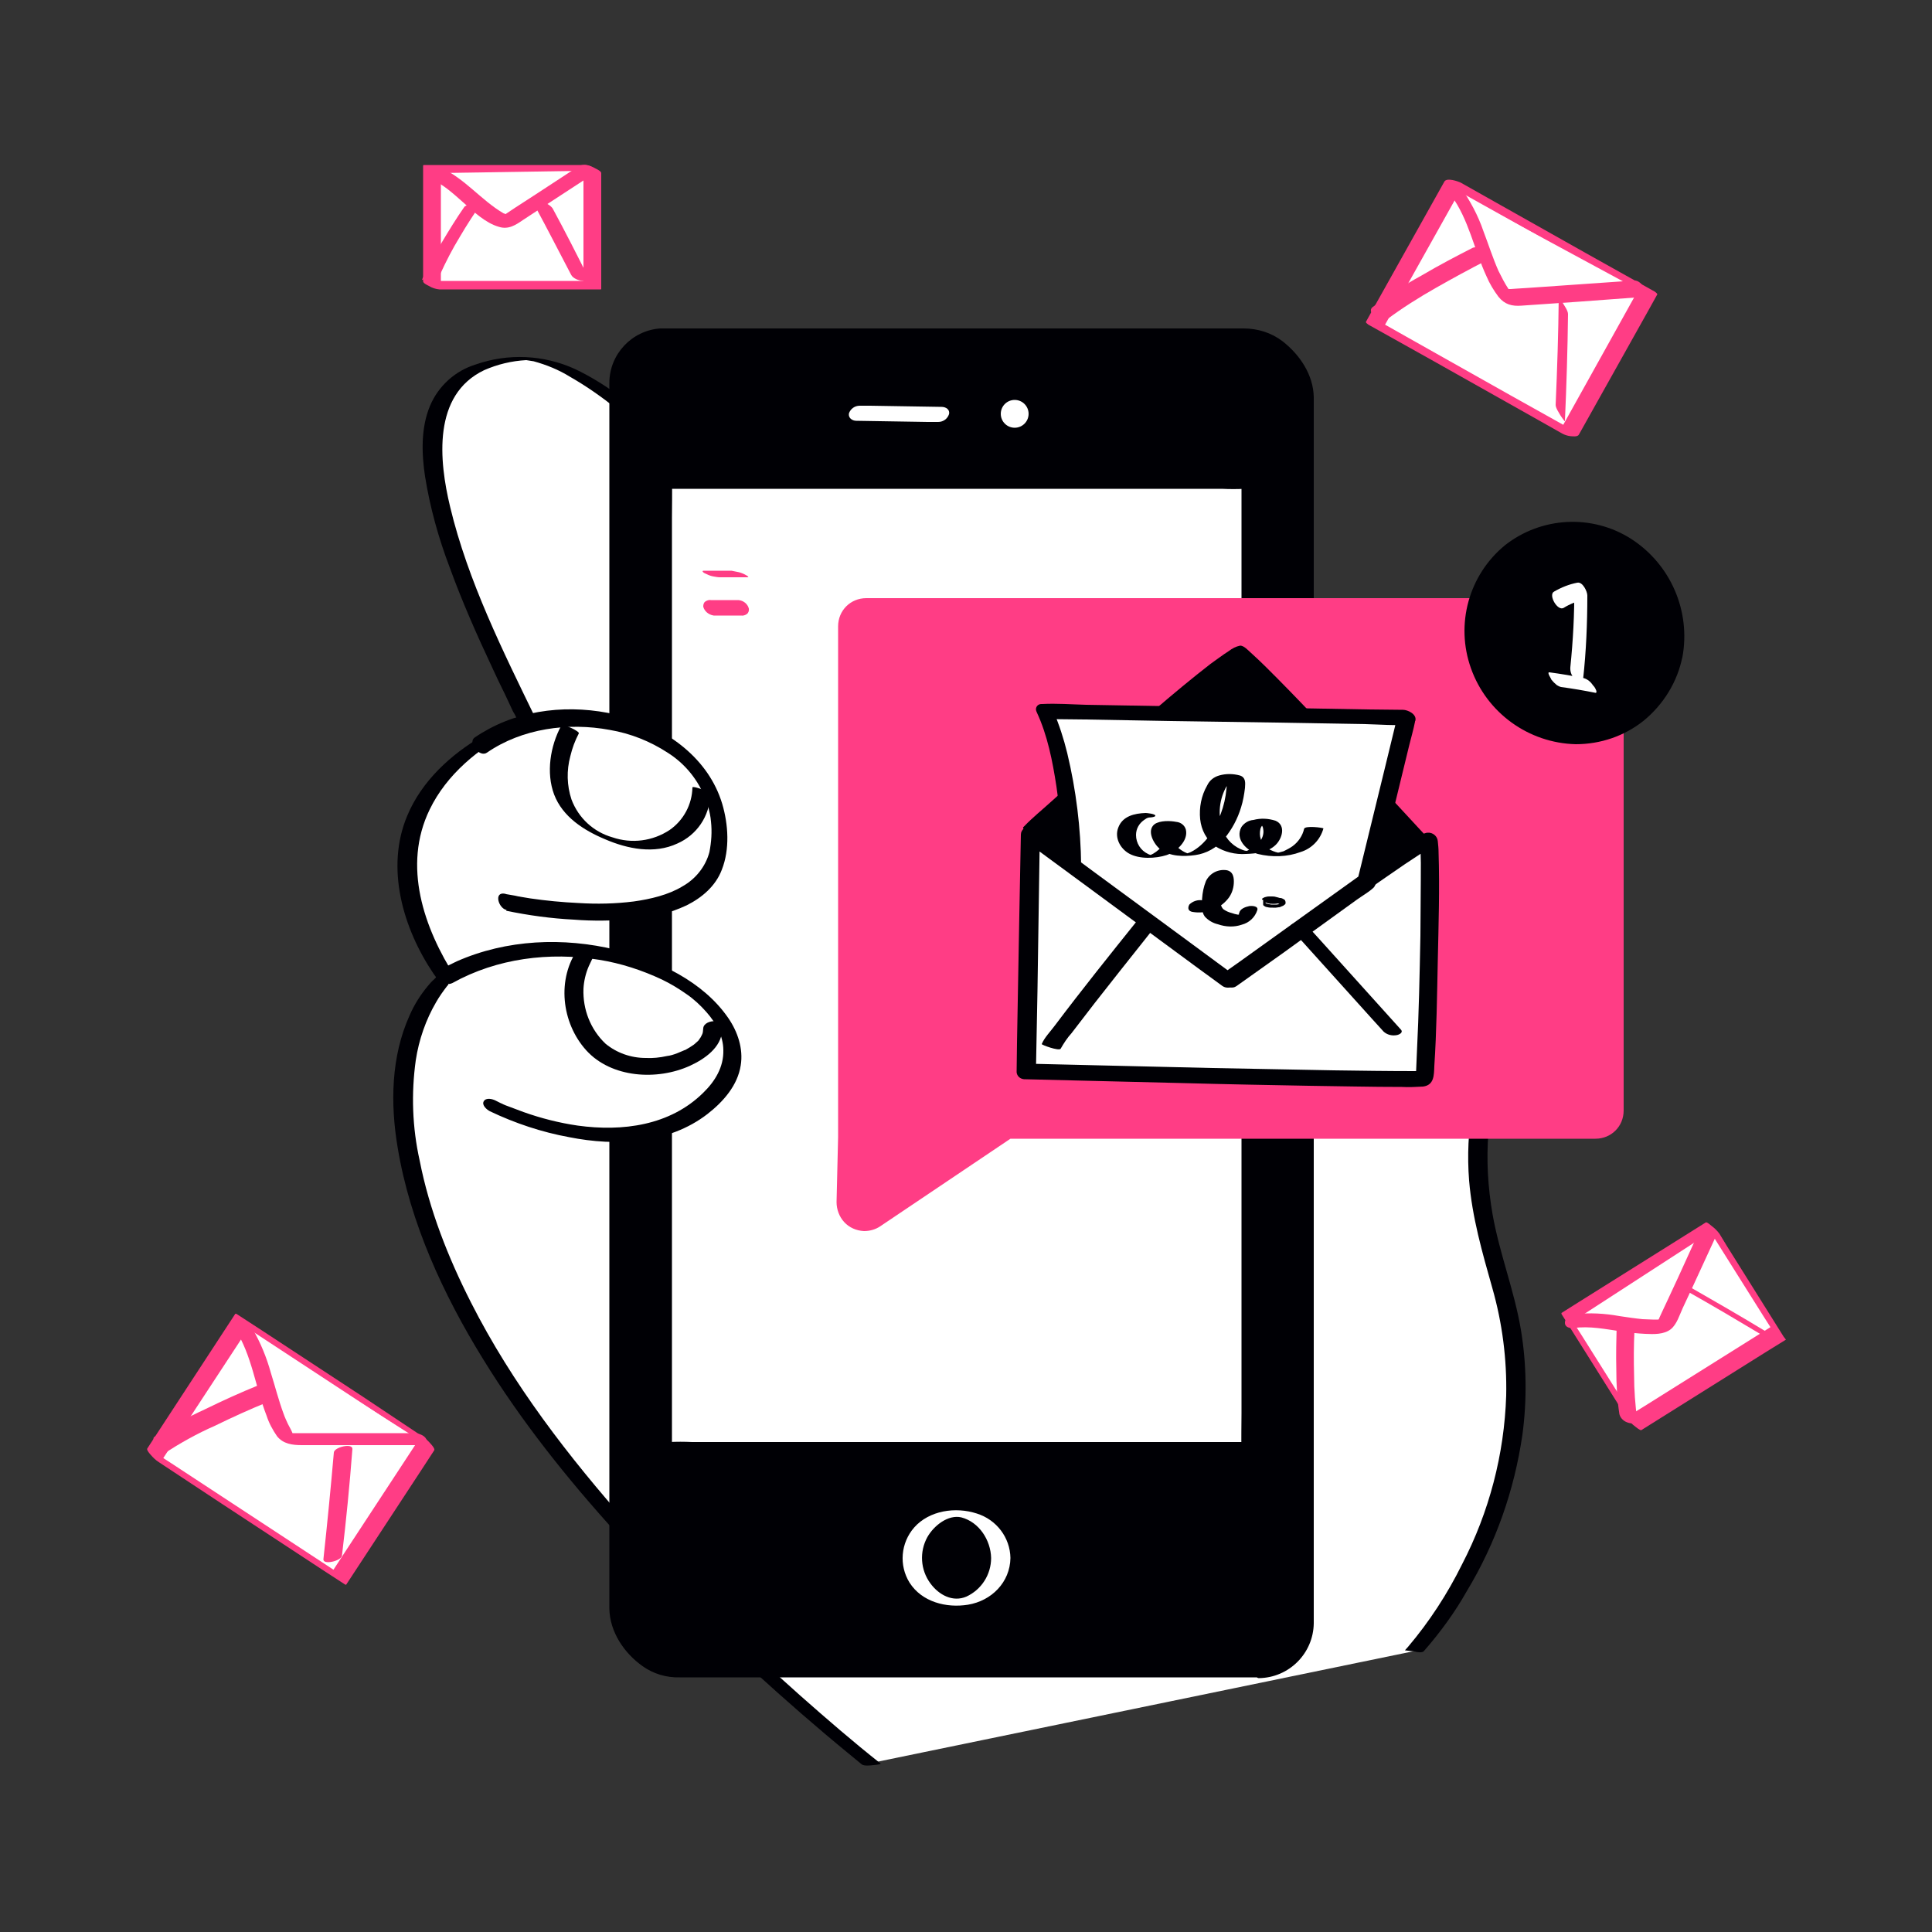 <svg class="pbimage_pbimage__wrapper__image__0LEis false" xml:space="preserve" viewBox="0 0 500 500" y="0px" x="0px" xmlns:xlink="http://www.w3.org/1999/xlink" xmlns="http://www.w3.org/2000/svg" id="OMIUWa8xXT" version="1.1" transform="scale(1)"><rect x="0" y="0" width="500" height="500" fill="#333333" stroke="none"/><title>Message Received 1</title><style type="text/css"> .st0{fill:#FFFFFF;} .st1{fill:#000005;} .st2{fill:none;} .st3{fill:#59BE4C;}
 .st3{fill:#ff3d85;}
 .st1{fill:#000005;}
 .st0{fill:#FFFFFF;}</style><g id="device"><g><path d="M366,427.3c0,0,39-41.9,21.9-96.1s10.5-67.6,11.4-93.3s-25.7-57.1-63.8,4.8l-33.8,33.7
			c0,0-125.4-185.4-166.4-183.6s-20,50.5,0.9,93.3c0,0-52.4,18.1-21,66.7c0,0-26.7,21,2.9,81.9s107.2,121.6,107.2,121.6" class="st0"></path></g><g><path d="M368.5,427.3c4.2-4.8,8-10,11.1-15.5c7.5-12.4,12.3-26.1,14.4-40.5c1.2-9,1.1-18.2-0.4-27.2
			c-1.7-10.1-5.5-19.6-7.3-29.7c-2.5-14.2-1.6-28.4,3.5-41.8c3.6-9.5,9.2-18.4,11.3-28.5c1.9-8.9,0.5-18.3-4-26.3
			c-2-3.5-4.8-6.5-8.2-8.7c-4-2.4-8.6-3.1-13.2-2.9c-13.4,0.4-23.8,10.8-31.7,20.6c-3.4,4.2-6.5,8.6-9.4,13.2
			c-0.7,1.3-1.6,2.4-2.6,3.5l-9.1,9.1l-22.2,22.1l-1.5,1.5h5c-1.5-2.3-3.1-4.6-4.7-6.8c-4.2-6.1-8.5-12.1-12.8-18.2
			c-6.2-8.7-12.5-17.4-18.9-26.1c-7.6-10.3-15.4-20.6-23.2-30.8c-8.3-10.7-16.8-21.2-25.4-31.7c-8.3-10-16.9-19.8-25.7-29.3
			c-7.6-8.2-15.6-16.1-24-23.4c-6.3-5.5-13.1-10.8-20.7-14.4c-8.1-3.7-17.3-4.1-25.6-1.2c-5.3,1.6-9.7,5.5-11.9,10.7
			c-2.4,5.7-2.2,12.3-1.3,18.3c1.3,8.1,3.5,16,6.4,23.6c3.2,8.8,7,17.4,11,25.9c1,2.2,2.1,4.5,3.2,6.7c0.5,1.1,1,2.1,1.5,3.2
			l0.7,1.5c0.4,0.6,0.7,1.2,1,1.9c-0.1,0.1-1.1,0.4-1.2,0.5c-2.7,1.1-5.3,2.4-7.8,3.9c-8.2,4.8-15.7,11.7-19.4,20.6
			c-5.7,13.5-1.1,29.2,6.8,40.9c0.7,1.1,0.9,0.7,0.1,1.5c-0.6,0.5-1.1,1.1-1.6,1.7c-1.9,2.3-3.5,4.8-4.7,7.6
			c-4.8,10.6-5,22.8-3.1,34.1c3.2,19.5,11.8,38.1,22.1,54.8c9.9,16.1,21.8,31,34.5,45c11.4,12.6,23.4,24.6,35.9,36.1
			c7.9,7.2,15.9,14.2,24.2,21c1.1,0.9,2.3,1.9,3.4,2.8c0.6,0.5,2.3,0.3,3.1,0.2c0.2,0,2-0.2,1.8-0.4c-7.1-5.6-13.9-11.5-20.7-17.5
			c-15.7-13.9-30.5-28.6-44.4-44.2c-15.6-17.6-30.2-36.5-40.9-57.6c-5.9-11.6-10.8-24-13.3-36.8c-1.9-8.5-2.2-17.3-1-25.9
			c0.8-5.3,2.6-10.5,5.3-15.1c0.8-1.4,1.8-2.8,2.8-4.1c0.5-0.6,1.4-1.3,1.8-1.9c0.1-0.1,0.2-0.2,0.3-0.2l0.1-0.1
			c-8.2-12.8-13.8-28.9-6.7-43.5c4.4-9.1,12.6-15.8,21.4-20.4c2-1.1,4-2,6.1-2.7l0.1-0.1c-8.6-17.7-17.7-35.9-22.3-55.1
			c-2.9-12-4.6-29,8.8-35.4c3.4-1.5,7.1-2.4,10.9-2.6c-0.1,0-0.2,0-0.2,0h0.2c0.6,0.1,1.3,0.2,1.9,0.3c3.3,0.9,6.5,2.2,9.4,4
			c8.6,4.9,16.1,11.4,23.3,18.1c9.4,8.8,18.3,18.2,26.9,27.8c9.6,10.7,18.8,21.8,27.8,33s17.8,22.6,26.5,34.1
			c7.6,10.2,15.2,20.4,22.6,30.7c5.5,7.7,11,15.4,16.4,23.2c2.6,3.8,5.1,7.8,7.9,11.4c0.1,0.2,0.2,0.3,0.3,0.5c0.5,0.7,4.5,0.6,5,0
			l16.9-16.9l11.7-11.7c1.7-1.7,3.6-3.3,5.2-5.2c0.8-1.1,1.6-2.4,2.3-3.6c0.7-1.1,1.5-2.3,2.2-3.4c1.5-2.2,3.1-4.4,4.8-6.6
			c2.7-3.5,5.6-6.9,8.7-10c4.5-4.4,9.6-8.5,15.6-10.8c1.1-0.4,2.2-0.8,3.4-1c0.5-0.1,1-0.2,1.5-0.2c0.3,0,1,0,0.4-0.1
			c1.7,0.2,3.4,0.6,5,1.3c3.6,1.7,6.6,4.3,8.8,7.6c4.9,7.3,7,16,6,24.7c-1.1,9.9-6.2,18.7-10.1,27.7c-5.2,11.7-7.4,24.6-6.4,37.4
			c0.8,9.6,3.4,18.6,6,27.8c2.6,9.1,3.8,18.5,3.6,27.9c-0.5,15.2-4.4,30.1-11.4,43.6c-3.8,7.7-8.5,14.9-14,21.4
			c-0.3,0.3-0.5,0.6-0.8,0.9c0,0,2.3,0.3,2.5,0.3C366.7,427.6,368.1,427.8,368.5,427.3L368.5,427.3z" class="st1"></path></g><g><path d="M173.4,87h150.9c7.7,0,14,6.3,14,14v317.4c0,7.7-6.3,14-14,14H173.4c-7.7,0-14-6.3-14-14V101
			C159.4,93.3,165.6,87,173.4,87z" class="st1"></path></g><g><path d="M322.8,430.5H173.1c-3,0.2-6.1-0.6-8.6-2.2c-2.8-1.9-3.4-5.6-3.4-8.7c0-2.6,0-5.3,0-7.9V108.2
			c0-1.8,0-3.7,0-5.5c0.1-7.6,6.2-13.7,13.8-13.8c1,0,1.9,0,2.9,0h141.1c5,0,11-0.7,15.1,2.7c3.1,2.6,2.7,7.4,2.7,11.1v314
			C336.5,424.2,330.4,430.4,322.8,430.5c-0.6,0,0.6,1.5,0.7,1.7c0.4,0.5,1.5,2.1,2.3,2.1c7.8-0.1,14.1-6.4,14.2-14.2V105
			c0-0.7,0-1.4,0-2.2c-0.1-5.8-3.6-11-8.1-14.5c-2.9-2.2-6.4-3.3-10.1-3.3H174.4c-1.2,0-2.4,0-3.5,0c-7.4,0.5-13.2,6.7-13.2,14.1
			c0,1.9,0,3.8,0,5.6v305c0,2.2,0,4.4,0,6.6c0.1,6,3.8,11.5,8.6,14.9c2.8,2,6.2,3,9.6,2.9h149.9c0.6,0-0.6-1.5-0.7-1.7
			C324.7,432.1,323.6,430.5,322.8,430.5z" class="st1"></path></g><g><rect height="249.9" width="151.9" y="124.9" x="171.7" class="st0"></rect></g><g><path d="M324.9,373.2H179.1c-2-0.1-4-0.1-6,0h-0.3l1.1,0.8V134.2c0-3.2,0.1-6.5,0-9.7v-0.4l-3.5,2.4h145.8
			c2,0.1,4,0.1,5.9,0h0.3l-1.1-0.7v239.8c0,3.2-0.1,6.5,0,9.7v0.4c0,1.8,4.6,0,4.6-1.7V134.2c0-3.2,0.1-6.5,0-9.7v-0.4
			c0-0.6-0.6-0.7-1.1-0.7H191.6c-6.1,0-12.3-0.2-18.5,0h-0.3c-1.1,0-3.5,1-3.5,2.4v239.8c0,3.2-0.1,6.5,0,9.7c0,0.1,0,0.3,0,0.4
			c0,0.6,0.6,0.7,1.1,0.7h133.2c6.1,0,12.3,0.2,18.5,0h0.3c1.2-0.1,2.4-0.7,3.1-1.6C326.2,373.9,325.9,373.2,324.9,373.2z" class="st1"></path></g><g><ellipse ry="11.5" rx="11.5" cy="403.2" cx="247.5" class="st1"></ellipse></g><g><path d="M256.5,403.2c0,4.3-2.5,8.2-6.4,10c-3.5,1.5-7.1-0.4-9.3-3.4c-2.6-3.5-2.9-8.2-0.8-12c1.7-3,5.4-5.9,8.8-5.1
			C253.4,393.9,256.4,398.6,256.5,403.2c0,1.3,5,1.3,5,0c-0.1-5.3-3.6-9.9-8.7-11.5c-5.5-1.8-12.3-0.8-16.2,3.6
			c-3.5,4-4,9.8-1.2,14.3c3.2,5,9.5,6.6,15.1,5.7c6.1-1,10.9-5.8,11-12.1C261.5,402,256.5,401.9,256.5,403.2z" class="st0"></path></g><g><circle r="3.6" cy="107.1" cx="262.6" class="st0"></circle></g><g><line y2="107.2" x2="243.3" y1="106.9" x1="222.1" class="st2"></line></g><g><path d="M221.6,108.9l18.5,0.3h2.7c1.3,0,2.4-0.8,2.8-2c0.3-1.2-0.8-1.9-1.9-1.9l-18.5-0.3h-2.7c-1.3,0-2.4,0.8-2.8,2
			C219.5,108.2,220.6,108.9,221.6,108.9z" class="st0"></path></g><g><path d="M130.8,233.5c0,0,52,11.3,55.1-13.8c3.9-31.1-38.8-42.6-61.4-26.9" class="st0"></path></g><g><path d="M131,235.7c5.8,1.2,11.6,2,17.5,2.3c5,0.4,10,0.3,15-0.1c4.9-0.3,9.7-1.5,14.2-3.6c4-2,7.5-5,9.1-9.2
			c2.1-5.3,1.7-11.7,0.1-17.1c-3.5-11.6-14-19.3-25.3-22.5c-11.4-3.2-24.4-2.6-35,3.1c-1.3,0.7-2.5,1.4-3.8,2.3
			c-1.8,1.3,1.3,5.2,3.2,3.9c9.1-6.3,21.1-7.9,31.8-5.9c5.3,0.9,10.4,2.9,15,5.9c4.1,2.6,7.3,6.3,9.3,10.8c-0.1-0.3,0.1,0.4,0.2,0.4
			c0.1,0.3,0.2,0.6,0.4,0.9c0.2,0.6,0.4,1.3,0.6,1.9c0.3,1.2,0.6,2.5,0.7,3.8c0.3,2.7,0.1,5.3-0.4,7.9c-1,3.8-3.6,7-7,8.9
			c-3.6,2.2-8.3,3.3-12.6,3.9c-4.8,0.6-9.5,0.7-14.3,0.4c-4.2-0.2-8.4-0.6-12.5-1.2l-2.4-0.4l-0.5-0.1h-0.1l-0.9-0.2l-2.3-0.4
			l-0.3-0.1c-3-0.6-1.7,3.8,0.4,4.2L131,235.7z" class="st1"></path></g><g><path d="M127.6,286.2c0,0,37.6,18.8,57.7-3.1s-32.8-51.2-70-30.3" class="st0"></path></g><g><path d="M126.8,287.6c6.5,3.1,13.4,5.4,20.5,6.7c12.1,2.4,25.7,1.8,35.8-6c4.1-3.2,7.8-7.4,8.6-12.6
			c0.7-4.3-0.8-8.7-3.2-12.2c-6.5-9.5-18.2-15-29.1-17.7c-13.6-3.3-28.3-2.7-41.2,3c-1.7,0.8-3.3,1.6-4.9,2.5c-1,0.6,0,2.1,0.6,2.6
			c0.9,0.8,2.2,1,3.2,0.5c11.5-6.4,25.1-8.1,38-6c5.6,0.9,11.1,2.7,16.2,5.1c2.3,1.1,4.4,2.4,6.4,3.8c1.9,1.3,3.6,2.9,5.1,4.6
			c2.4,2.7,4.4,6.2,4.4,9.9c0.1,4.3-2.1,8-5.2,11c-8.6,8.5-20.9,10.1-32.5,8.5c-4.8-0.7-9.5-1.9-14-3.5c-1.6-0.6-3.2-1.2-4.8-1.8
			l-0.9-0.4c-0.4-0.2,0.6,0.2,0.2,0.1l-0.4-0.2l-1-0.5l-0.4-0.2c-0.8-0.4-2.4-0.8-3,0.2S126,287.2,126.8,287.6L126.8,287.6z" class="st1"></path></g><g><path d="M149.7,245.4c-5.7,7.9-4.4,19.3,2,26.4c6.5,7.2,18.4,7.9,26.9,4c3.7-1.7,8.1-4.7,8.3-9.2
			c0.1-1.2-0.8-2.2-2-2.3l0,0c-1-0.1-2.8,0.5-2.9,1.8c0,0.3-0.1,0.7-0.1,1c0,0.1-0.1,0.3-0.1,0.4c-0.1,0.3,0.2-0.5,0,0
			c-0.1,0.3-0.3,0.6-0.5,1c-0.1,0.1-0.1,0.2-0.2,0.3c0.3-0.4-0.2,0.2-0.2,0.3c-0.2,0.3-0.5,0.5-0.7,0.7c0,0-0.6,0.5-0.2,0.2
			l-0.5,0.4c-0.7,0.5-1.4,0.9-2.1,1.3c-0.7,0.4,0.4-0.2-0.3,0.1l-0.7,0.3c-0.4,0.2-0.8,0.3-1.2,0.5c-0.8,0.3-1.7,0.6-2.6,0.7
			c-1.8,0.4-3.7,0.6-5.5,0.5c-3.8,0-7.5-1.3-10.4-3.7c-3.9-3.7-5.9-8.9-5.7-14.2c0.1-2,0.6-4.1,1.4-5.9c0.3-0.6,0.6-1.3,0.9-1.9
			c0.1-0.2,0.9-1.2,0.1-0.2C155.5,245.4,151.3,243.2,149.7,245.4L149.7,245.4z" class="st1"></path></g><g><path d="M145.2,187.9c-2.8,5.2-3.9,12.1-1.8,17.7c2.2,5.8,7.7,9.3,13.2,11.6c5.8,2.5,12.7,3.9,18.7,1.1
			c5-2.2,8.3-7,8.5-12.5c0-0.7-1.6-1.3-2.1-1.5c-0.2-0.1-2.5-0.9-2.5-0.5c-0.1,4.4-2.3,8.5-5.9,11c-4.4,2.9-9.8,3.6-14.8,1.9
			c-4.9-1.4-8.8-5-10.6-9.8c-1.2-3.6-1.3-7.5-0.3-11.2c0.5-2.1,1.2-4,2.2-5.9C150.1,189.3,145.6,187.1,145.2,187.9L145.2,187.9z" class="st1"></path></g><g><path d="M186.3,149.4h7c0.2,0,0.5,0,0.3-0.2s-0.8-0.5-1-0.6c-0.6-0.3-1.2-0.5-1.8-0.6c-0.5-0.1-1-0.2-1.5-0.3h-7.1
			c-0.2,0-0.5,0-0.3,0.3s0.8,0.5,1,0.6c0.6,0.3,1.2,0.5,1.8,0.6S185.8,149.4,186.3,149.4L186.3,149.4z" class="st3"></path></g><g><path d="M184.7,159.3h7.1c0.5,0.1,1.1-0.1,1.5-0.4c0.4-0.3,0.6-0.9,0.5-1.4c-0.3-1.2-1.4-2.1-2.7-2.2H184
			c-0.5-0.1-1.1,0.1-1.5,0.4c-0.4,0.3-0.5,0.8-0.5,1.3C182.3,158.2,183.4,159.1,184.7,159.3L184.7,159.3z" class="st3"></path></g></g><g id="message-1"><g><path d="M412.9,155.3H224.2c-3.8,0-6.8,3-6.8,6.8l0,0v132.2l-0.4,16.8c-0.1,3.8,2.8,6.9,6.6,7c1.4,0,2.8-0.4,4-1.2
			l33.7-22.7h151.6c3.8,0,6.8-3,6.8-6.8l0,0V162.1C419.7,158.3,416.7,155.3,412.9,155.3L412.9,155.3z" class="st3"></path><path d="M223.6,318.6c-2-0.1-3.8-0.9-5.1-2.3c-1.3-1.4-2-3.3-2-5.2l0.4-16.8V162.1c0-4.1,3.2-7.3,7.3-7.3h188.7
			c4.1,0,7.3,3.2,7.3,7.3v125.3c0,4.1-3.2,7.3-7.3,7.3H261.5l-33.6,22.6C226.6,318.2,225.1,318.6,223.6,318.6z M224.2,155.8
			c-3.5,0-6.3,2.8-6.3,6.3v132.2l-0.4,16.8c0,1.7,0.6,3.3,1.7,4.5c1.1,1.2,2.7,1.9,4.4,2c1.3,0,2.6-0.4,3.7-1.1l33.8-22.8h151.8
			c3.5,0,6.3-2.8,6.3-6.3V162.1c0-3.5-2.8-6.3-6.3-6.3H224.2z" class="st3"></path></g><g id="notification"><g id="mail-1"><g><path d="M266.7,215.7c0,0,53-48.8,56.2-47s46.8,48.9,46.8,48.9l-51.5,36L266.7,215.7z" class="st1"></path></g><g><path d="M268.4,217.5c5.4-5,10.8-9.9,16.3-14.8c9.4-8.4,18.9-16.8,28.7-24.7c2.9-2.6,6.1-4.9,9.5-6.9
					c0.4-0.2,0.8-0.4,1.2-0.5c-0.2,0.1,0.2,0,0.2,0s-0.6-0.3-0.3-0.1c-0.3-0.2-0.3-0.2,0.1,0.1c0.6,0.5-0.3-0.3,0.2,0.2l1.6,1.5
					l2.1,2.1c0.5,0.5-0.2-0.2,0.2,0.2l0.6,0.6l1.4,1.4c2,2,4,4,5.9,6.1c4.6,4.8,9.1,9.6,13.6,14.4c6.5,6.9,12.8,13.9,19.3,20.7
					l0.3,0.4L368,216l-17.5,12l-27.8,19.4l-6.4,4.4l0.8,0.3l-17.4-12.9L272,218.8l-6.3-4.6c-0.7-0.5-1-0.2-0.6,0.6
					c0.6,1,1.4,1.9,2.4,2.6l17.4,12.8l27.7,20.4l6.3,4.7c0.1,0.1,0.6,0.4,0.8,0.3l17.4-12.2l27.8-19.4l6.4-4.4
					c0.5-0.3-1.2-2.1-1.3-2.2c-5.5-6-11.1-12-16.7-17.9c-8.5-9.1-17-18.3-25.9-27.1c-1.2-1.2-2.4-2.3-3.6-3.4
					c-0.7-0.6-1.9-2-2.9-1.9c-1,0.2-2,0.7-2.9,1.4c-1.6,1-3.1,2.2-4.7,3.3c-9.8,7.6-19.1,15.9-28.4,24.1c-4.3,3.9-8.6,7.7-12.9,11.6
					c-2.3,2.1-4.8,4.1-6.9,6.3l-0.3,0.3C264.4,214.4,267.8,218.1,268.4,217.5z" class="st1"></path></g><g><path d="M266.7,215.7l51.4,37.9c0,0,50.5-36.8,51.5-36s-0.4,60.7-1.1,61.4s-103-1.9-103-1.9L266.7,215.7z" class="st0"></path></g><g><path d="M265,217.4l17.4,12.8l27.7,20.4l6.3,4.6c0.9,0.6,2.1,0.5,3-0.1c4.7-3.4,9.4-6.8,14.1-10.2
					c8.4-6.1,16.9-12.2,25.5-18.1c3-2.1,6.1-4.2,9.2-6.2c0.5-0.3,0.9-0.6,1.4-0.8c0.2-0.1,0.4-0.2,0.5-0.3c0.5-0.3-0.7,0.2-0.1,0.1
					s-0.1,0-0.4,0.1c-0.9,0.1-1.8-0.3-2.2-1.1c0.2,0.4,0-0.6,0-0.2c0,0.2,0,0.3,0.1,0.5c0.3,2.9,0.2,5.8,0.2,8.7
					c0,4.9-0.1,9.7-0.1,14.6c-0.2,10-0.4,20-0.9,30c-0.1,1.6-0.1,3.1-0.2,4.7c0,0.5-0.1,1-0.1,1.5c0,0.2,0,0.3,0,0.5
					c0-0.5,0.2-0.4,0-0.1s-0.1,0.1,0.2-0.3c0.5-0.6,1.2-1.1,2-1.3c-0.2,0-0.4,0-0.6,0h-0.4c-0.5,0-0.3,0,0,0h-1.4
					c-7,0-14-0.1-21.1-0.2c-10.5-0.2-20.9-0.4-31.4-0.6c-10-0.2-19.9-0.5-29.9-0.7c-5.6-0.1-11.2-0.3-16.8-0.4h-0.8l1.9,1.8
					l0.4-20.8L269,223l0.1-7.6c0.1-2.8-4.9-2-4.9,0.6l-0.4,20.8l-0.6,33.1l-0.1,7.6c0.1,1,0.9,1.7,1.9,1.8l12.3,0.3
					c9.6,0.2,19.2,0.5,28.8,0.7c10.9,0.3,21.7,0.5,32.6,0.7c8,0.1,16.1,0.3,24.1,0.3c1.8,0.1,3.7,0,5.5-0.1c2.9-0.4,2.8-3,2.9-5.3
					c0.6-9.1,0.7-18.2,0.9-27.4c0.2-9.3,0.5-18.6,0.2-27.9c0-1-0.1-1.9-0.2-2.9c-0.1-1.3-1.3-2.3-2.6-2.2c-0.3,0-0.6,0.1-0.9,0.2
					c-2.2,0.8-4.4,2.5-6.3,3.8c-8.4,5.6-16.5,11.5-24.7,17.4c-6.6,4.8-13.2,9.5-19.8,14.3l-1.1,0.8l3-0.1l-17.4-12.8l-27.7-20.4
					l-6.3-4.6C266.3,212.4,262.6,215.6,265,217.4z" class="st1"></path></g></g><g><path d="M277.5,223.8c0,0-0.5-25.5-7-39.6l93.5,1.5l-10.4,42.6L318,253.6L277.5,223.8z" class="st0"></path></g><g><path d="M279.8,224.1c-0.1-9.8-1.3-19.6-3.6-29.2c-0.9-3.7-2.1-7.4-3.6-10.9l-1.2,2.1l9.3,0.1l22.4,0.4l27,0.4
				l23.3,0.4c3.8,0.1,7.6,0.4,11.4,0.2h0.2l-3.2-2.8l-3.5,14.4l-5.6,22.9l-1.3,5.3l0.5-0.8l-12,8.6l-19.1,13.7l-4.4,3.1l3.2,0.5
				l-13.7-10.1L284,226.3l-5-3.7c-0.9-0.6-2.3-1.3-3.2-0.5s-0.4,2.1,0.4,2.7l13.6,10.1l21.9,16.1l5,3.7c0.9,0.7,2.2,1.3,3.3,0.5
				l12.1-8.6l19.1-13.8c1.4-1,3-1.9,4.2-3c0.9-0.8,1-2.9,1.3-4L362,204l2.7-11.1c0.5-2,1.1-4.1,1.5-6.1c0-0.1,0-0.2,0.1-0.3
				c0.4-1.7-2-2.8-3.2-2.8l-9.3-0.1l-22.4-0.4l-27-0.4l-23.3-0.4c-3.8-0.1-7.6-0.4-11.4-0.2h-0.2c-0.8,0-1.4,0.6-1.4,1.4
				c0,0.2,0.1,0.5,0.2,0.7c2.8,6,4.1,12.7,5.1,19.2c0.8,5.5,1.4,11.1,1.7,16.6c0.1,1.1,0.1,2.2,0.1,3.3
				C275.2,225.5,279.9,226.9,279.8,224.1z" class="st1"></path></g></g><g><path d="M274.5,271.4c0.8-1.4,1.7-2.8,2.8-4c2-2.6,4-5.2,6-7.8c4.4-5.6,8.8-11.2,13.2-16.7l3-3.8
			c0.1-0.2-2.2-0.9-2.4-0.9c-0.4-0.1-2.2-0.7-2.5-0.3c-7.3,9.1-14.6,18.2-21.6,27.5c-1.1,1.5-2.7,3.1-3.4,4.8
			C269.5,270.4,274.1,272.1,274.5,271.4L274.5,271.4z" class="st1"></path></g><g><path d="M334.1,240.4l21,23.3l3,3.3c0.9,0.8,2.1,1.1,3.3,0.9c0.7-0.1,1.9-0.7,1.1-1.5l-21-23.3l-3-3.3
			c-0.9-0.8-2.1-1.1-3.3-0.9C334.5,239,333.4,239.6,334.1,240.4L334.1,240.4z" class="st1"></path></g><g><path d="M296.5,210.4c-2.9,0.1-6,0.8-7.1,3.8c-1,2.6,0.5,5.4,2.8,6.7c2.7,1.5,6.9,1.3,9.7,0.4c2.4-0.8,5.7-3.6,5-6.6
			c-0.3-1.1-1.3-1.9-2.5-2c-1.5-0.3-4.2-0.4-5.6,0.6c-2.2,1.7-0.1,5.3,1.5,6.5c2.5,1.9,6.1,1.9,9,1.5s5.6-1.9,7.5-4.2
			c2-2.4,3.5-5.2,4.4-8.2c0.5-1.6,0.8-3.3,1-5c0.1-1.4,0.2-2.7-1.3-3.2c-1.8-0.5-3.7-0.5-5.4,0c-1.4,0.4-2.5,1.3-3.1,2.6
			c-1.5,2.6-2.1,5.7-1.8,8.7c0.3,2.8,1.6,5.3,3.9,7c2.4,1.5,5.2,2.2,8,2c2.6-0.1,5.6-0.4,7.6-2.3c1.7-1.6,2.8-5.1,0-6.3
			c-1.9-0.6-3.8-0.7-5.7-0.2c-1.3,0.1-2.4,0.8-3.1,1.8c-1.8,3.2,1.4,6.2,4.2,7c3.7,0.9,7.6,0.8,11.1-0.5c2.9-0.9,5.1-3.2,5.9-6.1
			c0-0.2-4.8-0.8-5,0.1c-0.4,1.8-1.5,3.4-3,4.5c-0.7,0.5-1.5,0.9-2.3,1.3c-0.4,0.1-0.7,0.2-1.1,0.3l-0.5,0.1c0.2,0,0.7,0.1,0.3,0
			c-1-0.2-1.9-0.6-2.8-1.1c-0.9-0.6-1.5-1.4-1.8-2.4c-0.3-0.9-0.3-1.8-0.1-2.7c0.1-0.4,0.4-0.8,0.6-1.1s0.9-0.5,1.1-0.7l-1.1,0.1
			c-1.2-0.1-1.5-0.1-0.9,0.2c0.1,0.1,0.3,0.2,0.4,0.3c0.3,0.3,0.6,0.8,0.6,1.2c0.2,0.9,0,1.9-0.5,2.8c-0.9,1.7-2.3,2.2-3.9,3
			c-0.5,0.2,0.8,0.1,0.6,0s-0.8-0.1-1.1-0.2c-2.6-0.8-4.7-2.8-5.6-5.4c-1.3-3.8-0.9-8,1.2-11.5c0.3-0.5,0.6-1,1-1.4
			c0.2-0.1,0.4-0.3,0.6-0.5h-1.4c-1.3-0.2-1.7-0.2-1.2,0c0.1,0.1,0.4,0.3,0.5,0.4c0.1,0.2,0.2,0.4,0.3,0.7c0.1,0.6,0.1,1.2,0,1.8
			c-0.2,2.2-0.7,4.4-1.5,6.5c-1.4,3.8-3.9,7.9-7.7,9.8c-0.4,0.2-0.9,0.3-1.3,0.5c-0.7,0.3,1.5,0.3,0.9,0c-0.2-0.1-0.4-0.1-0.6-0.2
			c-0.8-0.3-1.6-0.8-2.3-1.4c-1.3-1.1-2-2.9-1.7-4.6c0-0.2,0.1-0.5,0.2-0.7c0.7-0.7,0.4-0.8-1.1-0.4c-1.4-0.2-1.8-0.2-1.3,0.1
			c0.1,0.2,0.4,0.3,0.5,0.5c0.2,0.3,0.3,0.5,0.4,0.9c0.2,1.2-0.1,2.5-0.9,3.4c-0.6,0.9-1.5,1.7-2.5,2.3c-0.5,0.3-1.1,0.5-1.6,0.6
			h0.7c0.8,0,1,0,0.4-0.1c-0.2-0.2-0.6-0.2-0.9-0.4c-1.9-0.9-3.1-2.8-3.1-4.9c0-1.6,0.8-3,2.1-3.9c0.2-0.1,0.4-0.3,0.6-0.4
			c0.5-0.3,1.3-0.2-0.2-0.2c0.3,0,2.5,0,2.5-0.5S296.7,210.4,296.5,210.4L296.5,210.4z" class="st1"></path></g><g><path d="M308.6,236c3.5,0.6,7-0.7,9.2-3.4c0.9-1.1,1.4-2.5,1.5-3.9c0.1-1.5-0.1-3.2-1.9-3.5c-2.2-0.3-4.3,0.8-5.3,2.8
			c-0.6,1.5-0.9,3-1,4.6c-0.1,1.5-0.2,3.4,0.7,4.6c0.9,1,2.1,1.7,3.4,2c2,0.7,4.2,0.8,6.2,0.1c1.9-0.5,3.4-1.9,4-3.8
			c0.3-1.1-1.6-1.1-2.1-1c-1,0.2-2.4,0.7-2.6,1.8c0,0.1-0.1,0.2-0.1,0.3c-0.1,0.3,0,0-0.1,0.2c-0.3,0.4,0,0,0,0s-0.3,0.2,0,0
			s0,0-0.1,0c0.2-0.1,0.4-0.1,0.1-0.1c0,0,0.5-0.1,0.2,0s0.1,0,0.1,0h-0.5c-0.5-0.1-1-0.2-1.5-0.4c-0.8-0.2-1.5-0.5-2.2-1
			c-0.6-0.6-0.8-1.5-0.7-2.3c0-2,0.3-3.9,0.9-5.8c0.1-0.3,0,0,0,0s-2.5,0.8-2.5,0.6c0,0.1,0.1,0.3,0.1,0.4c0.1,0.4,0.1,0.8,0.1,1.1
			c0,0.8-0.2,1.6-0.6,2.3c-0.2,0.4-0.4,0.7-0.8,1c0,0-0.3,0.2-0.1,0.1s-0.2,0.1-0.2,0.1l-0.2,0.2c0.2-0.1,0.2-0.1,0,0
			c0,0-0.4,0.2-0.1,0s-0.1,0-0.2,0c-0.2,0.1,0.1,0,0.2,0l-0.4,0.1c-0.4,0.1-0.1,0,0,0h-0.4c0,0,0.3,0,0,0l-0.5-0.1
			c-1.2-0.2-2.5,0.2-3.4,1.1C307.3,235,307.5,235.8,308.6,236L308.6,236z" class="st1"></path></g><g><path d="M326.9,232.9v1.2c0,0.1,0.1,0.3,0.2,0.3c0.1,0.1,0.3,0.2,0.5,0.3l0.5,0.1c0.4,0.1,0.8,0.1,1.3,0.1
			c0.2,0,0.5,0,0.8,0s0.5-0.1,0.7-0.1h0.1c0.2,0,0.4-0.1,0.6-0.2c0.2-0.1,0.3-0.1,0.5-0.2c0,0,0.1,0,0.1-0.1
			c0.1-0.1,0.2-0.1,0.3-0.2l0,0l0.1-0.1c0.1-0.1,0.1-0.2,0.1-0.3v-0.1v-0.1c0,0,0,0,0-0.1s-0.1-0.2-0.1-0.3s-0.1-0.1-0.1-0.2
			l-0.3-0.2l0,0l0,0l-0.4-0.2c-0.2-0.1-0.4-0.1-0.5-0.1l-0.6-0.1c-0.3,0-0.7,0-1,0h-0.4l-0.6,0.1c-0.4,0.1-0.7,0.2-1,0.3l0,0
			l-0.3,0.2v0.1c-0.1,0.1-0.1,0.2,0,0.3c0,0.2,0.2,0.3,0.3,0.3c0.2,0.1,0.4,0.2,0.6,0.2c0.3,0.1,0.6,0.1,0.9,0.1h0.7
			c0.4,0,0.8-0.1,1.2-0.2l0.5-0.1c0.2-0.1,0.5-0.2,0.6-0.4l0,0l-0.2,0.2l0,0l-0.4,0.2l0,0L331,234l0,0l-0.6,0.1l0,0h-0.7l0,0H329
			l0,0l-0.6-0.1l0,0l-0.5-0.1l0,0l-0.4-0.2h0.1l-0.2-0.2c0.1,0.1,0.1,0.1,0.2,0.2l-0.1-0.2c0,0.1,0,0.2,0,0.2l0.1-0.2
			c0,0.1-0.1,0.2-0.2,0.2l0.2-0.2c-0.1,0-0.1,0.1-0.2,0.1l0.4-0.2l-0.1,0.1l0.5-0.1H328l0.6-0.1h-0.1h0.7h-0.1l2.5,0.8v-1.2
			c0-0.1-0.1-0.3-0.2-0.3c-0.1-0.1-0.3-0.2-0.5-0.3c-0.3-0.1-0.5-0.1-0.8-0.2c-0.3-0.1-0.7-0.1-1-0.1h-0.7c-0.4,0-0.7,0.1-1.1,0.2
			l-0.4,0.2c-0.2,0.1-0.3,0.2-0.3,0.4L326.9,232.9z" class="st1"></path></g><g><circle r="26.5" cy="163.8" cx="407.6" class="st1"></circle></g><g><path d="M431.5,168.2c-2.2,10.1-10.4,17.8-20.7,19.5c-10,1.6-20-3.2-25-12.1c-4.9-9-3-20.4,3.9-27.8
			c7-7.5,18-10,27.6-6.2C428,145.7,434,157,431.5,168.2c-0.5,2.3,3.3,4.9,3.9,1.9c2.2-11.9-3-24-13.2-30.6
			c-10.1-6.5-23.3-5.8-32.7,1.6c-9.4,7.7-12.9,20.5-8.8,31.9c4.1,11.5,14.9,19.3,27.1,19.6c6.4,0,12.6-2.1,17.6-6.1
			c5.1-4.2,8.7-10,10-16.5C436,167.8,432.2,165.2,431.5,168.2z" class="st1"></path></g><g><path d="M404.7,157.3c1.6-1,3.4-1.7,5.3-2.1l-2.6-3.3c0.1,6.9-0.3,13.9-1,20.8c-0.1,1.2,0.4,2.4,1.3,3.2
			c0.5,0.5,1.9,1.1,2-0.1c0.8-7.2,1.1-14.5,1.1-21.7c0-1-1.2-3.6-2.6-3.3c-2.1,0.4-4.1,1.2-6,2.3
			C400.6,153.9,403.1,158.3,404.7,157.3L404.7,157.3z" class="st0"></path></g><g><path d="M404,177.8c3,0.4,5.9,0.9,8.9,1.5c0.3,0.1,0.3-0.4,0.2-0.6c-0.2-0.5-0.4-0.9-0.8-1.3
			c-0.6-0.9-1.4-1.6-2.4-1.9c-2.9-0.6-5.9-1.1-8.9-1.5c-0.8-0.1,0.5,1.7,0.5,1.9c0.4,0.5,0.9,1,1.4,1.4
			C403.2,177.5,403.6,177.7,404,177.8L404,177.8z" class="st0"></path></g></g><g id="message-2"><g><rect height="57.5" width="41.6" transform="matrix(0.489 -0.872 0.872 0.489 130.377 382.002)" y="51" x="370.4" class="st0"></rect></g><g><path d="M407.9,111.8l-17-9.5l-27-15.2l-6.2-3.5l0.6,0.7l17.8-31.8l2.5-4.5l-4.3-0.3l17,9.5l27,15.2l6.2,3.5l-0.6-0.7
			L406.2,107l-2.5,4.5c-0.3,0.6,4.2,2.2,4.9,1l17.8-31.8l2.5-4.5c0.1-0.2-0.5-0.6-0.6-0.7l-17-9.5l-27-15.2l-6.2-3.5
			c-0.8-0.4-3.7-1.4-4.3-0.3L356,78.8l-2.5,4.5c-0.1,0.2,0.5,0.6,0.6,0.7l17,9.5l27,15.2l6.2,3.5c1.1,0.6,2.3,0.8,3.5,0.7
			C408.6,112.7,408.8,112.2,407.9,111.8z" class="st3"></path></g><g><path d="M376.7,49.4c5.8,7.6,6.8,18,12.1,26c0.3,0.6,0.8,1.1,1.4,1.4c0.6,0.2,1.3,0.3,2,0.2l31.5-2.2" class="st0"></path></g><g><path d="M375.5,50.5c4.6,6.2,6,14.1,9.2,21c0.8,1.9,1.9,3.7,3.1,5.3c1.6,2,3.5,2.5,6,2.3l14.5-1l16.2-1.2
			c2.7-0.2,0.5-4.5-1.6-4.3l-27.3,1.9l-3.2,0.2c-0.5,0-0.9,0.1-1.4,0.1c-0.2,0-0.5,0-0.7,0c0.1,0.1,0.3,0.2,0.1,0
			c-1-1.5-1.8-3.1-2.6-4.7c-1.5-3.4-2.6-6.9-3.9-10.3c-1.4-4.1-3.5-8-6-11.5c-0.6-0.8-2-1.5-2.9-0.8S374.9,49.8,375.5,50.5
			L375.5,50.5z" class="st3"></path></g><g><path d="M357,81.1c6-4.8,19.1-11.9,26-15.3" class="st0"></path></g><g><path d="M358.9,82.7c4-3,8.3-5.7,12.7-8.2c4.4-2.5,8.8-4.9,13.3-7.2c1-0.5,0-2-0.6-2.4c-0.8-0.8-2-1.1-3.1-0.8
			c-4.5,2.3-8.9,4.6-13.3,7.2c-4.4,2.4-8.6,5.1-12.7,8.2C353.5,80.9,357.4,83.8,358.9,82.7z" class="st3"></path></g><g><path d="M404.6,79.2c-0.1,9.2-0.4,18.5-0.8,27.7" class="st0"></path></g><g><path d="M403.4,77.1c-0.1,9.3-0.4,18.5-0.8,27.7c0,0.8,0.9,2.1,1.3,2.8c0.1,0.2,1.1,1.6,1.1,1.4
			c0.4-9.2,0.7-18.5,0.8-27.7c0-0.9-0.9-2.1-1.3-2.8C404.4,78.2,403.4,76.9,403.4,77.1L403.4,77.1z" class="st3"></path></g><g><rect height="57.5" width="41.6" transform="matrix(0.548 -0.836 0.836 0.548 -279.675 232.387)" y="346.3" x="54.5" class="st0"></rect></g><g><path d="M86.7,406.5l-16.3-10.7l-25.9-17l-6-3.9l3,3.6l20-30.5l2.8-4.3l-0.4-0.1l16.3,10.7l25.9,17l5.9,3.9l-3-3.6
			l-20,30.5l-2.8,4.3c-0.5,0.8,3.2,3.9,3.4,3.7l20-30.5l2.8-4.3c0.2-0.4-0.8-1.5-0.9-1.6c-0.6-0.7-1.3-1.4-2.1-1.9L93.2,361
			l-25.9-17l-6-3.9c-0.1-0.1-0.2-0.1-0.4-0.1l-20,30.6l-2.8,4.3c-0.2,0.4,0.8,1.5,0.9,1.6c0.6,0.7,1.3,1.4,2.1,1.9l16.2,10.7
			l25.9,17l6,3.9c0.9,0.6-0.1-0.9-0.2-1C88.5,408,87.6,407.2,86.7,406.5z" class="st3"></path></g><g><path d="M63,343.8c5.3,8,5.5,18.4,10.3,26.7c0.3,0.6,0.7,1.1,1.3,1.5c0.6,0.3,1.3,0.4,2,0.4h31.5" class="st0"></path></g><g><path d="M60.8,343.9c4.4,6.8,5.3,15.1,8.2,22.5c0.6,1.9,1.6,3.7,2.7,5.3c1.6,2,4,2.3,6.4,2.3h14.5h16.3
			c0.9,0,1.9-0.6,1.4-1.6s-2.1-1.5-3.1-1.5H80.7H76h-0.7l0.6,0.3l-0.2-0.3c-0.3-0.8-0.8-1.6-1.2-2.4c-0.4-0.9-0.8-1.7-1.1-2.6
			c-1.3-3.5-2.2-7.1-3.3-10.6c-1.1-4-2.7-7.9-4.8-11.5c-0.7-1-1.9-1.6-3.1-1.5C61.4,342.3,60.1,342.9,60.8,343.9L60.8,343.9z" class="st3"></path></g><g><path d="M41.2,374.1c6.3-4.3,19.9-10.5,27-13.5" class="st0"></path></g><g><path d="M42.4,376.2c4.2-2.7,8.6-5.2,13.2-7.2c4.5-2.2,9.1-4.3,13.8-6.2c0.8-0.3-1.4-4.8-2.5-4.3
			c-4.7,1.9-9.3,4-13.8,6.2c-4.6,2.1-9,4.5-13.2,7.2C39,372.5,41.7,376.8,42.4,376.2L42.4,376.2z" class="st3"></path></g><g><path d="M88.8,375.5c-0.8,9.2-1.7,18.4-2.7,27.6" class="st0"></path></g><g><path d="M86.4,375.9c-0.8,9.2-1.7,18.4-2.7,27.6c-0.2,1.6,4.6,0.5,4.8-0.9c1.1-9.2,2-18.4,2.7-27.6
			C91.3,373.4,86.5,374.5,86.4,375.9L86.4,375.9z" class="st3"></path></g><g><rect height="31.9" width="44.1" transform="matrix(0.847 -0.531 0.531 0.847 -116.132 282.268)" y="327.2" x="410.9" class="st0"></rect></g><g><path d="M458.3,343.4l-12.6,7.9l-20.1,12.6l-4.7,2.9l3.6,2.9L409.6,346l-2.1-3.3l0.1,0.4l12.6-7.9l20.1-12.6l4.7-2.9
			l-3.6-2.9l14.9,23.7l2.1,3.3c0.7,0.9,1.5,1.8,2.5,2.4c0.2,0.2,1.6,1,1,0.2L447,322.6l-2-3.3c-0.6-0.8-1.2-1.4-2-2
			c-0.3-0.2-1.3-1.2-1.6-0.9l-12.6,7.9l-20.1,12.6l-4.6,2.9c0,0.1,0,0.3,0.1,0.4l14.9,23.7l2.1,3.3c0.6,0.8,1.2,1.4,2,2
			c0.3,0.2,1.3,1.1,1.6,0.9l12.6-7.9l20.1-12.6l4.7-2.9C462.2,346.6,459.1,342.8,458.3,343.4z" class="st3"></path></g><g><path d="M407.3,341.8c7.3-1.1,14.6,2,21.9,1.4c0.5,0,1-0.2,1.5-0.4c0.4-0.3,0.7-0.8,0.9-1.3l10.1-22" class="st0"></path></g><g><path d="M407.2,343.7c4.2-0.6,8.4,0.3,12.6,0.9c2,0.3,4,0.5,6,0.6c2.2,0.1,4.8,0.2,6.6-1.2c1.6-1.3,2.3-3.8,3.1-5.5
			l2.8-6l5.8-12.6c0.5-1.1-0.6-2-1.6-2.1c-1.3-0.2-2.5,0.5-3.1,1.6l-5.1,11.2l-2.6,5.6c-0.2,0.5-2.6,5.4-2.5,5.5
			c0.8-0.3,0.9-0.4,0.5-0.3c-0.2,0-0.4,0-0.6,0.1c-0.5,0-0.9,0-1.4,0c-0.9,0-1.7-0.1-2.6-0.1c-2-0.2-4-0.5-6-0.8
			c-3.8-0.7-7.7-0.9-11.5-0.5c-1.1,0.2-2.5,0.9-2.6,2.1S406.1,343.8,407.2,343.7L407.2,343.7z" class="st3"></path></g><g><path d="M421.4,366.7c-1-5.8-1-17.3-0.7-23.1" class="st0"></path></g><g><path d="M423.7,367.4c-0.5-3.8-0.8-7.7-0.8-11.5c-0.1-3.9-0.1-7.7,0.1-11.6c0.1-1.8-4.6-3.5-4.6-1.5
			c-0.1,3.9-0.2,7.7-0.1,11.6c0,3.9,0.2,7.7,0.8,11.6c0.3,1.1,1.2,1.9,2.3,2.2C421.9,368.4,423.8,368.6,423.7,367.4L423.7,367.4z" class="st3"></path></g><g><path d="M437.5,334c6.2,3.5,12.3,7.1,18.3,10.7" class="st0"></path></g><g><path d="M437.2,334.5c6.2,3.5,12.3,7.1,18.3,10.7c0.3,0.2,2.1,1.3,2.5,0.7s-1.6-1.7-1.8-1.8
			c-6.1-3.7-12.2-7.2-18.3-10.7c-0.3-0.2-2.1-1.3-2.5-0.7S437,334.4,437.2,334.5z" class="st3"></path></g><g><rect height="30" width="41.5" y="43.8" x="111.8" class="st0"></rect></g><g><path d="M151.4,72.7h-41.5l4.2,2.1v-30l-0.4,0.1h41.5l-4.2-2.1v30c0,0.7,1.6,1.3,2.1,1.5c0.2,0.1,2.5,0.9,2.5,0.5v-30
			c0-0.5-1.1-1-1.5-1.2c-0.8-0.5-1.7-0.8-2.7-0.9h-41.5c-0.1,0-0.3,0-0.4,0.1v30c0,0.5,1.1,1,1.5,1.2c0.8,0.5,1.7,0.8,2.7,0.9h41.5
			c1,0-0.3-0.9-0.5-1C153.6,73.2,152.5,72.8,151.4,72.7z" class="st3"></path></g><g><path d="M112.7,44.8c6.3,2.7,10.6,8.9,16.8,12.1c0.4,0.3,0.9,0.4,1.4,0.4c0.5-0.1,1-0.3,1.3-0.6l19-12.5" class="st0"></path></g><g><path d="M111.5,46.3c3.2,1.4,5.8,3.8,8.4,6.1s5.7,5.3,9.2,6.3c2.5,0.8,4.4-0.5,6.3-1.8l5.8-3.8l11.8-7.7
			c0.6-0.4,0.8-1.2,0.5-1.8c-0.1-0.2-0.3-0.4-0.5-0.5c-1.1-0.6-2.5-0.6-3.5,0.1l-10.7,7l-5.4,3.5l-2.7,1.8l-0.5,0.3
			c1.3,0.1,1.7,0.1,1.1-0.1c-0.3-0.2-0.6-0.4-1-0.5c-5.8-3.4-10-9-16.2-11.8c-1.2-0.5-2.5-0.2-3.4,0.7
			C109.8,45,110.6,45.8,111.5,46.3L111.5,46.3z" class="st3"></path></g><g><path d="M111.5,71.7c2.1-5.1,7.9-14.2,10.9-18.8" class="st0"></path></g><g><path d="M113.9,71c1.5-3.3,3.2-6.6,5.1-9.7c1.8-3.1,3.8-6.1,5.8-9.1c0.2-0.4-1.7,0.1-1.8,0.2
			c-0.6,0.2-1.2,0.4-1.8,0.6c-0.3,0.1-0.8,0.3-1,0.5c-2.1,3-4,6.1-5.9,9.3c-1.9,3.1-3.6,6.3-5.1,9.6c0.8-0.1,1.7-0.2,2.5-0.4
			C112.2,71.8,113.6,71.6,113.9,71L113.9,71z" class="st3"></path></g><g><path d="M140.7,53.7c3.2,5.9,6.2,11.8,9.3,17.7" class="st0"></path></g><g><path d="M138.5,53.4c3.2,5.9,6.2,11.8,9.3,17.7c0.5,1,2,1.5,3,1.6c0.7,0.1,1.9-0.1,1.4-1c-3-6-6-11.9-9.2-17.8
			c-0.7-0.9-1.8-1.5-3-1.6C139.3,52.3,138.1,52.4,138.5,53.4L138.5,53.4z" class="st3"></path></g></g></svg>